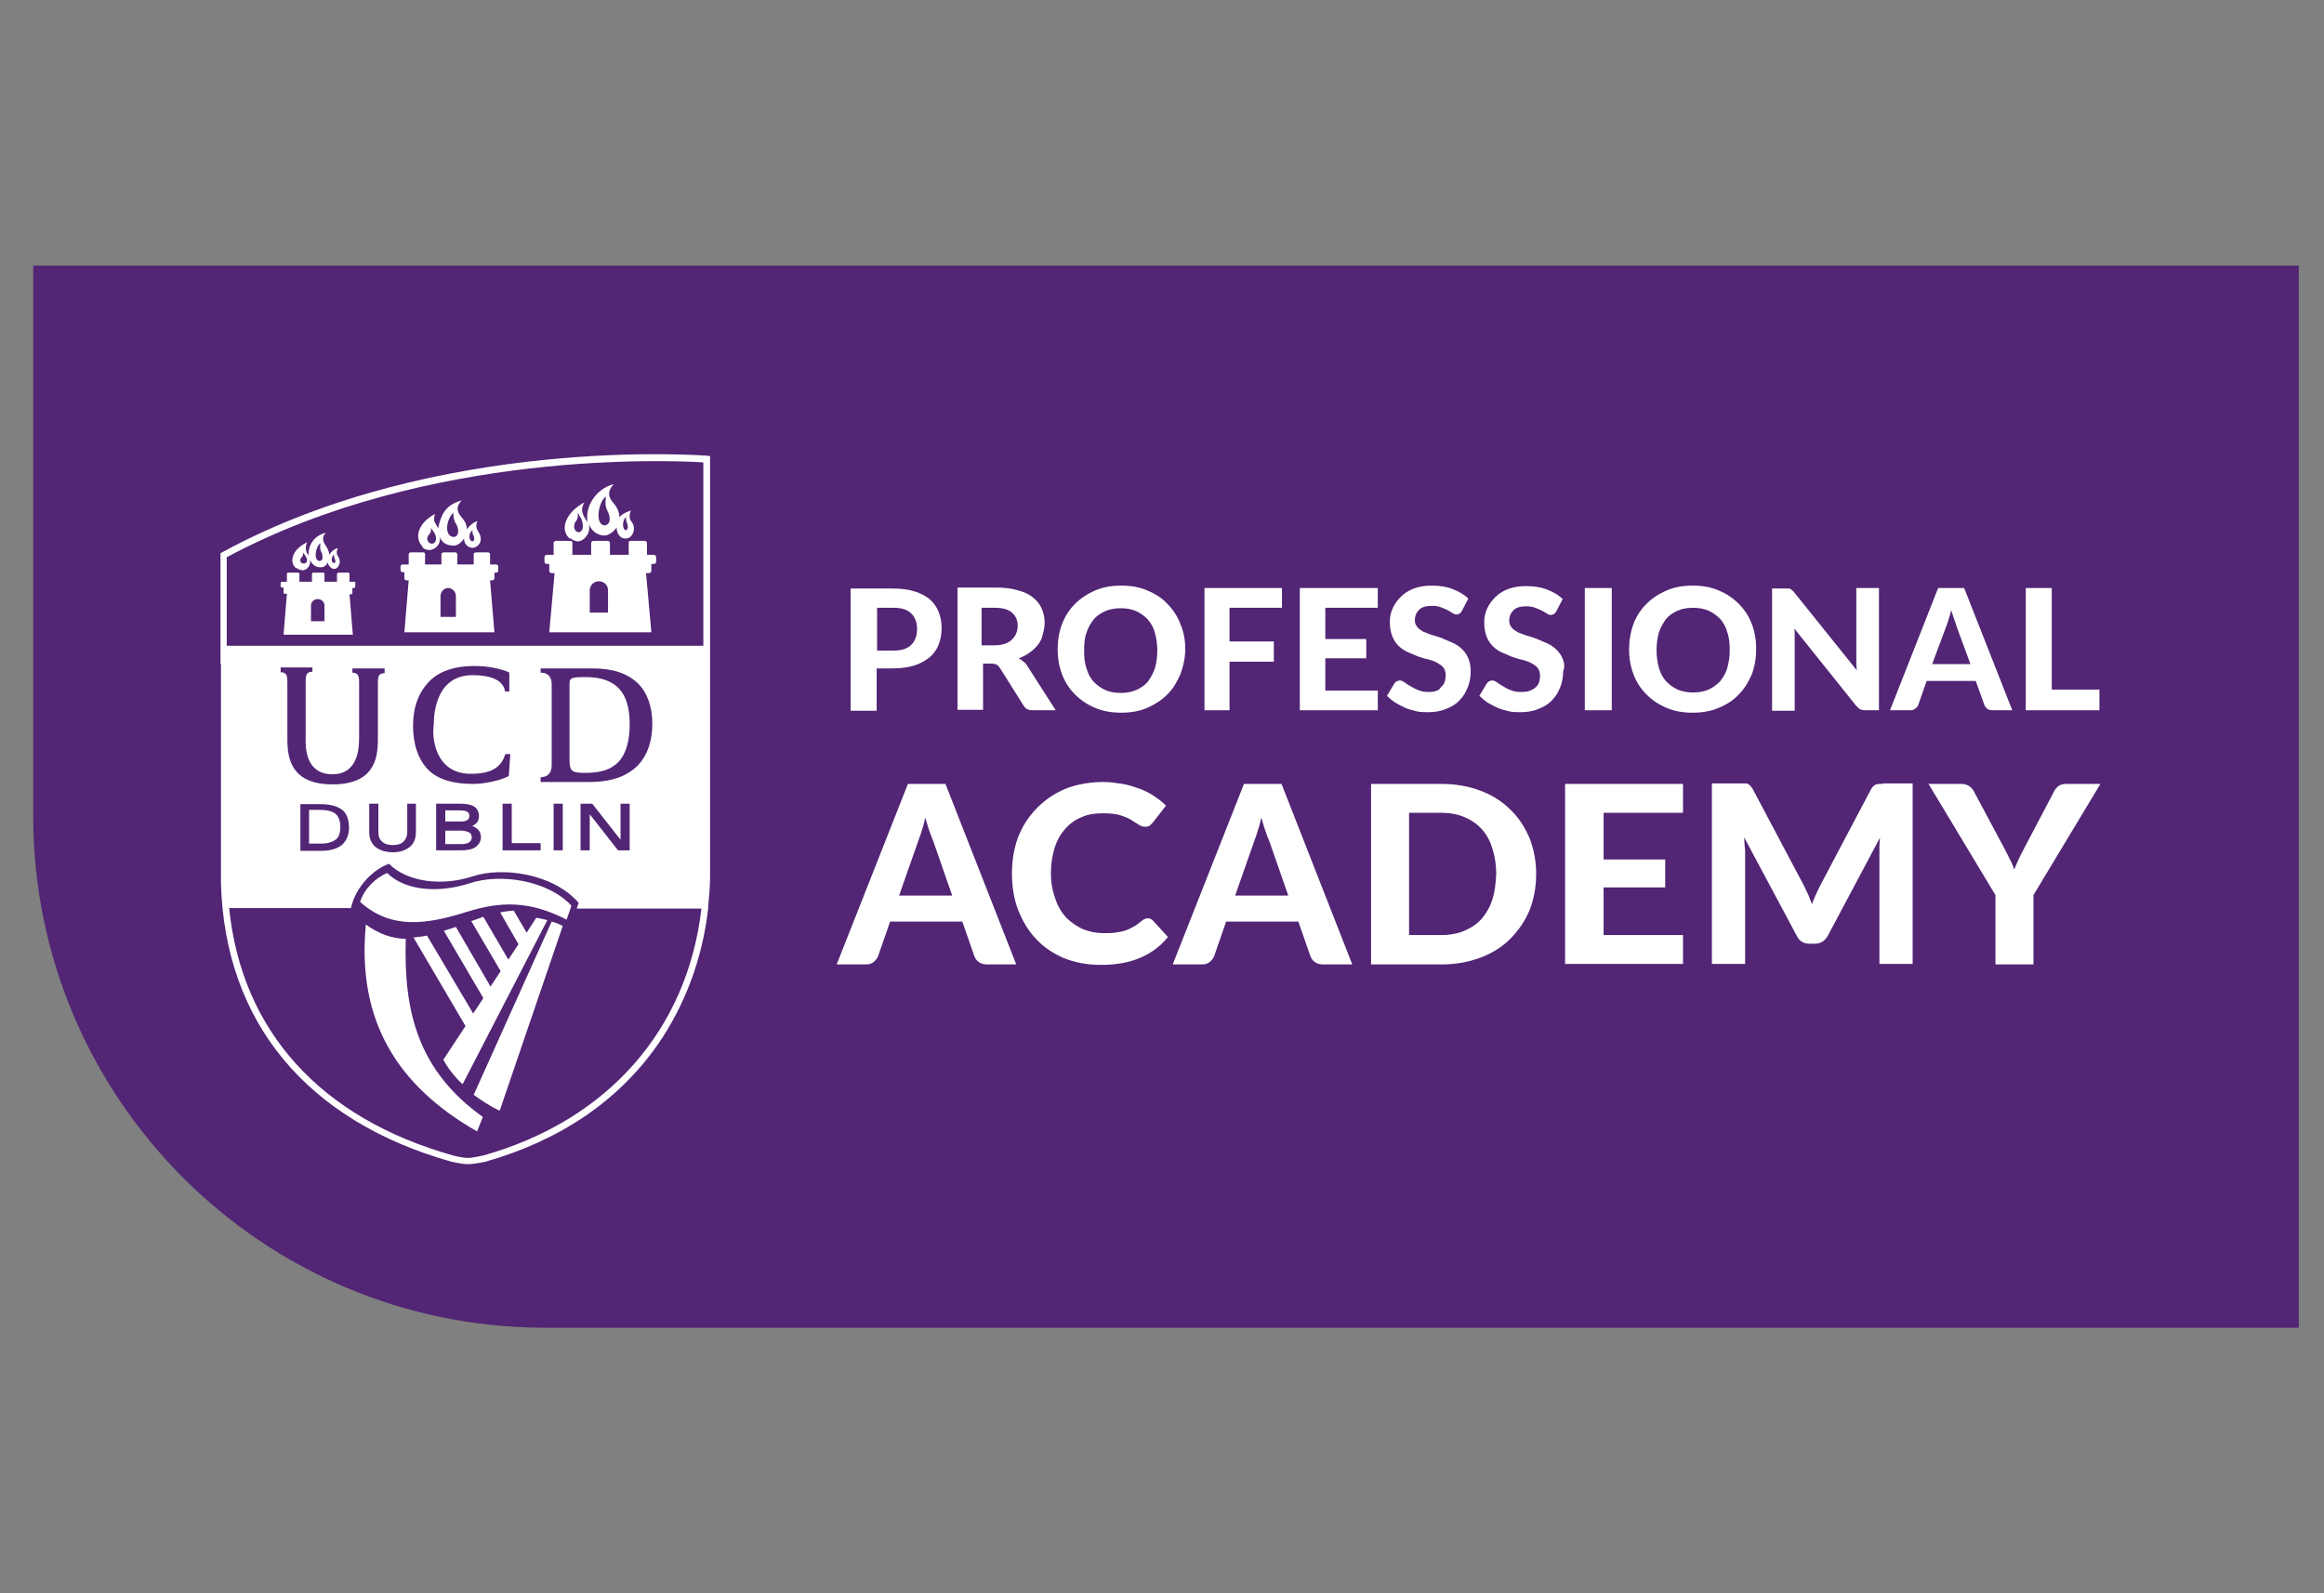 <svg width="70" height="48" viewBox="0 0 70 48" fill="none" xmlns="http://www.w3.org/2000/svg">
<rect x="0" y="0" width="70" height="48" fill="#808080" stroke="none"/>
<path d="M1 8H69.241V40H16.422C7.905 40 1 33.096 1 24.578V8Z" fill="#522575"/>
<g clip-path="url(#clip0_2433_9808)">
<path d="M14.137 25.081C14.079 25.053 13.992 25.024 13.877 25.024H13.412V25.43H13.891C14.007 25.43 14.079 25.415 14.137 25.372C14.181 25.343 14.21 25.285 14.21 25.227C14.21 25.154 14.181 25.11 14.137 25.081Z" fill="white"/>
<path d="M12.223 28.286C11.803 28.272 11.411 28.141 11.02 27.851C10.744 30.751 11.962 32.709 14.37 34.086L14.543 33.651C12.6 32.259 12.151 30.49 12.223 28.286Z" fill="white"/>
<path d="M12.861 28.185C12.731 28.214 12.586 28.228 12.455 28.243L14.021 30.911L13.354 31.926C13.543 32.288 13.862 32.607 13.934 32.665L16.486 27.721C16.37 27.692 16.255 27.663 16.153 27.648L15.863 28.098L15.472 27.431C15.341 27.445 15.196 27.46 15.066 27.489L15.617 28.446L15.312 28.91L14.558 27.619C14.442 27.663 14.326 27.706 14.195 27.75L15.08 29.258L14.775 29.722L13.731 27.924C13.601 27.967 13.485 28.011 13.369 28.04L14.558 30.07L14.253 30.534L12.861 28.185Z" fill="white"/>
<path d="M14.268 32.984C14.471 33.129 14.761 33.332 15.051 33.463L16.951 27.895C16.834 27.837 16.733 27.793 16.617 27.764L14.268 32.984Z" fill="white"/>
<path d="M14.166 26.604C13.238 26.909 12.223 26.851 11.658 26.3C11.324 26.445 10.976 26.764 10.846 27.17C11.759 27.996 12.818 27.866 14.05 27.474C15.08 27.155 15.935 27.126 17.067 27.706L17.212 27.286C16.486 26.503 15.051 26.314 14.166 26.604Z" fill="white"/>
<path d="M10.672 17.527H10.527V17.295C10.527 17.266 10.512 17.251 10.483 17.251H10.208C10.164 17.251 10.15 17.28 10.15 17.295V17.527H9.773V17.295C9.773 17.266 9.758 17.251 9.729 17.251H9.439C9.41 17.251 9.396 17.266 9.396 17.295V17.527H9.019V17.295C9.019 17.266 9.004 17.251 8.975 17.251H8.685C8.656 17.251 8.642 17.266 8.642 17.295V17.527H8.497C8.468 17.527 8.453 17.541 8.453 17.57V17.657C8.453 17.686 8.468 17.701 8.497 17.701H8.54V17.846C8.54 17.875 8.555 17.889 8.584 17.889H8.642L8.54 19.122H10.628L10.527 17.904H10.57C10.599 17.904 10.614 17.889 10.614 17.86V17.715H10.657C10.686 17.715 10.701 17.701 10.701 17.672V17.57C10.715 17.541 10.701 17.527 10.672 17.527ZM9.773 18.716H9.367V18.237C9.367 18.136 9.454 18.049 9.57 18.049C9.686 18.049 9.773 18.136 9.773 18.237V18.716Z" fill="white"/>
<path d="M9.135 17.179C9.265 17.164 9.367 17.019 9.338 16.86C9.381 16.976 9.483 17.092 9.657 17.092C9.729 17.092 9.831 17.063 9.874 16.932C9.86 17.019 10.034 17.251 10.179 17.077C10.251 16.99 10.251 16.86 10.179 16.758C10.106 16.657 10.164 16.541 10.179 16.512C10.048 16.541 9.961 16.642 9.918 16.715C9.918 16.613 9.86 16.512 9.802 16.425C9.657 16.207 9.773 16.091 9.816 16.048C9.425 16.149 9.28 16.454 9.294 16.744C9.28 16.7 9.265 16.686 9.236 16.642C9.178 16.468 9.236 16.396 9.251 16.338C8.787 16.555 8.714 16.932 8.903 17.106C8.946 17.106 9.019 17.193 9.135 17.179ZM10.063 16.7C10.063 16.715 10.048 16.773 10.077 16.816C10.121 16.903 10.106 16.961 10.063 16.961C9.976 16.961 9.961 16.787 10.063 16.7ZM9.657 16.367C9.642 16.396 9.628 16.526 9.671 16.613C9.744 16.773 9.729 16.889 9.628 16.903C9.425 16.889 9.512 16.439 9.657 16.367ZM9.062 16.816C9.091 16.773 9.149 16.758 9.12 16.642C9.193 16.715 9.207 16.773 9.222 16.787C9.265 16.86 9.265 16.976 9.149 16.976C9.062 16.976 9.019 16.903 9.062 16.816Z" fill="white"/>
<path d="M12.948 16.57C13.122 16.555 13.296 16.381 13.238 16.164C13.296 16.323 13.427 16.439 13.673 16.439C13.775 16.439 13.905 16.338 13.978 16.222C13.963 16.338 14.079 16.541 14.282 16.497C14.442 16.454 14.572 16.265 14.399 16.004C14.311 15.874 14.355 15.743 14.384 15.7C14.253 15.729 14.123 15.859 14.065 15.946C14.05 15.845 14.065 15.772 13.891 15.569C13.673 15.308 13.847 15.149 13.905 15.076C13.383 15.221 13.282 15.54 13.195 15.917C13.18 15.874 13.151 15.83 13.108 15.758C13.064 15.685 13.064 15.569 13.108 15.482C12.6 15.743 12.47 16.193 12.716 16.454C12.716 16.483 12.774 16.57 12.948 16.57ZM14.239 15.975C14.225 15.99 14.225 16.062 14.253 16.12C14.311 16.222 14.282 16.309 14.225 16.309C14.123 16.294 14.094 16.062 14.239 15.975ZM13.659 15.439C13.644 15.468 13.659 15.671 13.731 15.772C13.833 15.932 13.833 16.178 13.659 16.178C13.369 16.149 13.441 15.642 13.659 15.439ZM12.89 16.149C12.919 16.091 13.006 16.062 12.977 15.903C13.064 16.019 13.108 16.077 13.108 16.106C13.151 16.207 13.151 16.367 13.006 16.381C12.905 16.367 12.832 16.265 12.89 16.149Z" fill="white"/>
<path d="M17.618 23.284C18.285 23.284 18.966 23.11 18.966 21.805C18.966 20.862 18.56 20.412 17.676 20.398C17.154 20.398 17.154 20.427 17.154 20.645V22.878C17.154 23.226 17.212 23.284 17.618 23.284Z" fill="white"/>
<path d="M17.415 16.309C17.617 16.294 17.806 16.033 17.733 15.787C17.806 15.961 17.951 16.135 18.227 16.135C18.343 16.12 18.488 16.019 18.575 15.888C18.56 16.033 18.676 16.294 18.937 16.207C19.082 16.135 19.169 15.888 19.01 15.7C18.923 15.598 18.981 15.41 19.01 15.381C18.865 15.424 18.734 15.482 18.662 15.584C18.647 15.468 18.633 15.337 18.473 15.149C18.212 14.859 18.43 14.656 18.488 14.583C17.893 14.743 17.603 15.337 17.704 15.743C17.675 15.685 17.632 15.642 17.603 15.584C17.458 15.323 17.574 15.221 17.603 15.134C17.038 15.439 16.849 15.946 17.154 16.222C17.168 16.193 17.27 16.309 17.415 16.309ZM18.865 15.569C18.85 15.584 18.85 15.685 18.879 15.743C18.937 15.874 18.908 15.961 18.85 15.975C18.749 15.961 18.72 15.685 18.865 15.569ZM18.256 14.96C18.241 15.004 18.212 15.221 18.285 15.366C18.415 15.613 18.386 15.801 18.212 15.83C17.893 15.801 18.038 15.076 18.256 14.96ZM17.313 15.758C17.342 15.685 17.429 15.656 17.4 15.439C17.487 15.584 17.53 15.671 17.53 15.685C17.574 15.83 17.574 16.019 17.429 16.033C17.328 16.033 17.255 15.903 17.313 15.758Z" fill="white"/>
<path d="M21.388 19.484V13.742L21.301 13.728C21.214 13.728 13.209 13.09 6.684 16.642L6.641 16.671V19.992H6.655V26.372C6.655 26.445 6.655 26.532 6.655 26.604C6.771 30.795 9.236 33.767 13.601 35C13.615 35 13.891 35.072 14.094 35.072C14.297 35.072 14.601 35 14.616 35C16.863 34.362 18.618 33.173 19.807 31.476C20.634 30.287 21.156 28.881 21.33 27.373V27.329C21.359 27.025 21.388 26.706 21.388 26.387C21.388 26.372 21.388 26.358 21.388 26.358V26.314C21.388 26.285 21.388 26.256 21.388 26.227V21.572V19.484ZM14.558 34.811C14.529 34.811 14.268 34.884 14.094 34.884C13.92 34.884 13.644 34.811 13.644 34.811C9.642 33.68 7.279 31.056 6.902 27.358H10.57C10.715 26.706 11.252 26.184 11.716 26.024C12.267 26.575 13.311 26.706 14.239 26.401C15.109 26.111 16.646 26.3 17.429 27.199L17.371 27.373H21.127C20.706 31.012 18.314 33.753 14.558 34.811ZM9.396 23.052C9.541 23.24 9.744 23.327 10.005 23.327C10.28 23.327 10.469 23.24 10.614 23.052C10.759 22.848 10.817 22.602 10.817 22.181V20.601C10.817 20.412 10.817 20.282 10.643 20.267H10.614V20.137H11.585V20.282H11.556C11.382 20.296 11.382 20.412 11.382 20.615V22.297C11.382 22.587 11.339 22.848 11.252 23.023C11.063 23.428 10.657 23.631 10.019 23.631C9.381 23.631 8.975 23.428 8.787 23.023C8.7 22.848 8.656 22.587 8.656 22.297V20.586C8.656 20.398 8.656 20.267 8.482 20.253H8.453V20.108H9.41V20.238H9.381C9.207 20.253 9.207 20.383 9.207 20.572V22.152C9.193 22.602 9.251 22.848 9.396 23.052ZM14.181 23.312C14.834 23.312 15.095 23.095 15.21 22.747L15.225 22.718H15.37L15.326 23.37L15.312 23.385C15.066 23.515 14.601 23.617 14.239 23.617C13.63 23.617 13.18 23.472 12.905 23.197C12.6 22.892 12.441 22.428 12.441 21.862C12.441 21.34 12.586 20.905 12.89 20.572C13.18 20.238 13.673 20.064 14.282 20.064C14.674 20.064 15.066 20.137 15.326 20.253L15.341 20.267V20.833H15.21V20.804C15.138 20.485 14.775 20.34 14.239 20.34C13.18 20.34 13.064 21.398 13.064 21.848C13.006 22.196 13.093 23.312 14.181 23.312ZM16.284 25.401V25.618H15.138V24.212H15.414V25.401H16.284ZM14.37 24.965C14.442 25.023 14.486 25.11 14.486 25.212C14.486 25.343 14.427 25.444 14.326 25.517C14.224 25.589 14.079 25.618 13.891 25.618H13.137V24.212H13.847C14.05 24.212 14.195 24.241 14.282 24.299C14.37 24.357 14.427 24.458 14.427 24.588C14.427 24.675 14.398 24.762 14.341 24.806C14.311 24.835 14.268 24.864 14.224 24.878C14.282 24.907 14.326 24.936 14.37 24.965ZM12.528 24.212V25.067C12.528 25.256 12.47 25.415 12.339 25.517C12.209 25.618 12.049 25.676 11.846 25.676C11.614 25.676 11.44 25.618 11.31 25.517C11.179 25.401 11.121 25.256 11.121 25.067V24.212H11.397V25.067C11.397 25.198 11.426 25.285 11.513 25.357C11.585 25.43 11.701 25.459 11.832 25.459C11.977 25.459 12.078 25.43 12.151 25.357C12.223 25.285 12.267 25.198 12.267 25.067V24.212H12.528ZM10.512 24.936C10.512 25.154 10.44 25.328 10.295 25.459C10.15 25.575 9.932 25.633 9.671 25.633H9.048V24.226H9.642C9.932 24.226 10.164 24.284 10.309 24.4C10.44 24.502 10.512 24.69 10.512 24.936ZM16.312 20.267H16.284V20.137H17.835C18.459 20.137 18.879 20.282 19.198 20.572C19.488 20.847 19.648 21.282 19.648 21.79C19.648 22.616 19.3 23.037 18.995 23.24C18.676 23.457 18.285 23.559 17.733 23.559H16.284V23.414H16.312C16.486 23.399 16.602 23.312 16.617 23.081V20.615C16.617 20.34 16.443 20.267 16.312 20.267ZM18.966 24.212V25.618H18.618L18.604 25.604L17.763 24.53V25.618H17.487V24.212H17.835L17.849 24.226L18.691 25.299V24.212H18.966ZM16.951 24.212V25.618H16.675V24.212H16.951ZM21.185 19.455H6.829V16.787C12.919 13.525 20.286 13.873 21.185 13.931V19.455Z" fill="white"/>
<path d="M14.95 17.005H14.761V16.7C14.761 16.671 14.732 16.642 14.703 16.642H14.341C14.283 16.642 14.268 16.671 14.268 16.7V17.005H13.775V16.7C13.775 16.671 13.746 16.642 13.717 16.642H13.354C13.325 16.642 13.296 16.671 13.296 16.7V17.005H12.803V16.7C12.803 16.657 12.789 16.642 12.745 16.642H12.368C12.339 16.642 12.31 16.671 12.31 16.7V17.005H12.122C12.093 17.005 12.064 17.034 12.064 17.063V17.179C12.064 17.208 12.093 17.237 12.122 17.237H12.18V17.425C12.18 17.454 12.209 17.483 12.238 17.483H12.31L12.18 19.049H14.892L14.761 17.483H14.834C14.863 17.483 14.892 17.454 14.892 17.425V17.251H14.95C14.979 17.251 15.008 17.222 15.008 17.193V17.077C15.008 17.034 14.979 17.005 14.95 17.005ZM13.732 18.585H13.268V17.962C13.268 17.831 13.369 17.715 13.499 17.715C13.63 17.715 13.732 17.831 13.732 17.962V18.585Z" fill="white"/>
<path d="M9.309 24.415V25.415H9.671C9.86 25.415 10.005 25.372 10.106 25.299C10.208 25.227 10.251 25.096 10.251 24.908C10.251 24.748 10.208 24.617 10.121 24.53C10.034 24.444 9.86 24.4 9.628 24.4H9.309V24.415Z" fill="white"/>
<path d="M14.079 24.705C14.123 24.676 14.137 24.632 14.137 24.588C14.137 24.531 14.123 24.487 14.079 24.458C14.036 24.429 13.949 24.415 13.848 24.415H13.412V24.748H13.905C13.978 24.748 14.036 24.733 14.079 24.705Z" fill="white"/>
<path d="M19.488 16.715V16.367C19.488 16.323 19.459 16.294 19.416 16.294H19.01C18.937 16.294 18.937 16.323 18.937 16.367V16.715H18.372V16.367C18.372 16.323 18.343 16.294 18.299 16.294H17.879C17.835 16.294 17.806 16.323 17.806 16.367V16.715H17.241V16.367C17.241 16.323 17.226 16.294 17.183 16.294H16.748C16.704 16.294 16.675 16.323 16.675 16.367V16.715H16.472C16.428 16.715 16.399 16.744 16.399 16.787V16.918C16.399 16.961 16.428 16.99 16.472 16.99H16.544V17.193C16.544 17.237 16.574 17.266 16.617 17.266H16.704L16.544 19.049H19.619L19.459 17.266H19.546C19.59 17.266 19.619 17.237 19.619 17.193V16.99H19.691C19.735 16.99 19.764 16.961 19.764 16.918V16.787C19.764 16.744 19.735 16.715 19.691 16.715H19.488ZM18.299 18.455H17.763V17.788C17.763 17.643 17.879 17.512 18.038 17.512C18.198 17.512 18.314 17.628 18.314 17.788V18.455H18.299Z" fill="white"/>
<path d="M26.39 20.137H26.883C27.13 20.137 27.347 20.108 27.536 20.05C27.724 19.992 27.869 19.905 28 19.803C28.116 19.702 28.217 19.571 28.275 19.412C28.333 19.267 28.362 19.093 28.362 18.919C28.362 18.745 28.333 18.585 28.275 18.44C28.217 18.295 28.13 18.165 28.014 18.063C27.898 17.962 27.739 17.875 27.55 17.817C27.362 17.759 27.144 17.73 26.883 17.73H25.622V21.413H26.405V20.137H26.39ZM26.419 18.31H26.912C27.028 18.31 27.144 18.324 27.231 18.353C27.318 18.382 27.391 18.426 27.449 18.484C27.507 18.542 27.55 18.6 27.579 18.687C27.608 18.759 27.623 18.846 27.623 18.948C27.623 19.151 27.565 19.31 27.449 19.426C27.333 19.542 27.159 19.6 26.912 19.6H26.419V18.31Z" fill="white"/>
<path d="M29.595 19.992H29.856C29.928 19.992 29.972 20.006 30.016 20.021C30.045 20.035 30.088 20.079 30.117 20.122L30.828 21.253C30.886 21.355 30.973 21.398 31.103 21.398H31.799L30.944 20.064C30.915 20.006 30.871 19.963 30.828 19.934C30.784 19.89 30.741 19.861 30.683 19.832C30.813 19.789 30.915 19.731 31.016 19.658C31.118 19.586 31.19 19.513 31.263 19.426C31.335 19.339 31.379 19.238 31.408 19.122C31.437 19.006 31.466 18.89 31.466 18.774C31.466 18.614 31.437 18.469 31.379 18.339C31.321 18.208 31.234 18.092 31.118 18.005C31.002 17.904 30.842 17.831 30.668 17.788C30.48 17.73 30.262 17.701 30.001 17.701H28.841V21.384H29.61V19.992H29.595ZM29.566 18.31H29.958C30.19 18.31 30.363 18.353 30.48 18.455C30.596 18.556 30.654 18.687 30.654 18.846C30.654 18.933 30.639 19.006 30.61 19.078C30.581 19.151 30.538 19.209 30.48 19.267C30.422 19.325 30.349 19.368 30.262 19.397C30.175 19.426 30.073 19.441 29.943 19.441H29.566V18.31Z" fill="white"/>
<path d="M32.379 20.92C32.553 21.094 32.742 21.224 32.988 21.326C33.22 21.427 33.481 21.471 33.771 21.471C34.061 21.471 34.322 21.427 34.554 21.326C34.786 21.224 34.989 21.094 35.163 20.92C35.337 20.746 35.453 20.543 35.555 20.311C35.642 20.079 35.7 19.818 35.7 19.557C35.7 19.281 35.656 19.035 35.555 18.803C35.468 18.571 35.337 18.368 35.163 18.194C35.004 18.02 34.801 17.889 34.554 17.788C34.322 17.686 34.061 17.643 33.771 17.643C33.481 17.643 33.22 17.686 32.988 17.788C32.756 17.889 32.553 18.02 32.379 18.194C32.205 18.368 32.075 18.571 31.988 18.803C31.901 19.035 31.857 19.296 31.857 19.557C31.857 19.832 31.901 20.079 31.988 20.311C32.075 20.543 32.205 20.746 32.379 20.92ZM32.727 19.064C32.77 18.904 32.858 18.774 32.944 18.658C33.046 18.542 33.162 18.469 33.293 18.411C33.423 18.353 33.583 18.324 33.757 18.324C33.931 18.324 34.09 18.353 34.221 18.411C34.351 18.469 34.467 18.556 34.569 18.658C34.67 18.774 34.743 18.904 34.786 19.064C34.83 19.223 34.859 19.397 34.859 19.6C34.859 19.803 34.83 19.977 34.786 20.137C34.728 20.296 34.656 20.427 34.569 20.543C34.467 20.659 34.351 20.731 34.221 20.789C34.09 20.847 33.931 20.876 33.757 20.876C33.583 20.876 33.423 20.847 33.293 20.789C33.162 20.731 33.046 20.644 32.944 20.543C32.843 20.427 32.77 20.296 32.727 20.137C32.669 19.977 32.654 19.803 32.654 19.6C32.654 19.397 32.669 19.209 32.727 19.064Z" fill="white"/>
<path d="M37.034 19.934H38.368V19.325H37.034V18.31H38.614V17.715H36.28V21.398H37.034V19.934Z" fill="white"/>
<path d="M41.5 20.804H39.919V19.832H41.152V19.252H39.919V18.31H41.5V17.715H39.151V21.398H41.5V20.804Z" fill="white"/>
<path d="M43.037 20.847C42.921 20.847 42.805 20.833 42.718 20.789C42.631 20.76 42.558 20.717 42.486 20.673C42.413 20.63 42.355 20.601 42.312 20.557C42.254 20.528 42.21 20.499 42.167 20.499C42.138 20.499 42.094 20.514 42.065 20.528C42.036 20.543 42.007 20.572 41.993 20.601L41.775 20.963C41.848 21.036 41.935 21.108 42.022 21.166C42.123 21.224 42.225 21.282 42.326 21.326C42.428 21.369 42.544 21.398 42.66 21.427C42.776 21.456 42.892 21.456 43.008 21.456C43.211 21.456 43.399 21.427 43.559 21.355C43.718 21.297 43.864 21.21 43.965 21.094C44.081 20.978 44.154 20.847 44.212 20.702C44.27 20.557 44.298 20.398 44.298 20.224C44.298 20.064 44.27 19.934 44.226 19.832C44.182 19.716 44.11 19.629 44.038 19.557C43.965 19.484 43.864 19.412 43.762 19.368C43.66 19.325 43.559 19.281 43.458 19.238C43.356 19.194 43.254 19.165 43.153 19.136C43.051 19.107 42.964 19.064 42.877 19.035C42.805 18.991 42.732 18.948 42.689 18.89C42.645 18.832 42.616 18.774 42.616 18.687C42.616 18.556 42.66 18.455 42.747 18.368C42.834 18.281 42.964 18.252 43.138 18.252C43.24 18.252 43.327 18.266 43.399 18.295C43.472 18.324 43.544 18.353 43.602 18.382C43.66 18.411 43.704 18.44 43.748 18.469C43.791 18.498 43.834 18.513 43.864 18.513C43.907 18.513 43.936 18.498 43.965 18.484C43.994 18.469 44.008 18.44 44.038 18.397L44.226 18.034C44.096 17.904 43.936 17.817 43.748 17.744C43.559 17.672 43.356 17.643 43.124 17.643C42.921 17.643 42.747 17.672 42.587 17.73C42.428 17.788 42.297 17.875 42.196 17.976C42.094 18.078 42.007 18.194 41.949 18.324C41.891 18.455 41.862 18.585 41.862 18.73C41.862 18.904 41.891 19.049 41.935 19.165C41.978 19.281 42.051 19.383 42.123 19.455C42.196 19.528 42.297 19.6 42.399 19.644C42.5 19.687 42.602 19.731 42.703 19.774C42.805 19.803 42.907 19.847 43.008 19.861C43.109 19.89 43.197 19.919 43.283 19.963C43.356 20.006 43.428 20.05 43.472 20.108C43.516 20.166 43.544 20.238 43.544 20.34C43.544 20.499 43.501 20.63 43.399 20.702C43.356 20.804 43.211 20.847 43.037 20.847Z" fill="white"/>
<path d="M47.068 19.847C47.025 19.731 46.952 19.644 46.88 19.571C46.807 19.499 46.706 19.426 46.604 19.383C46.502 19.339 46.401 19.296 46.3 19.252C46.198 19.209 46.096 19.18 45.995 19.151C45.894 19.122 45.806 19.078 45.719 19.049C45.647 19.006 45.574 18.962 45.531 18.904C45.487 18.846 45.458 18.788 45.458 18.701C45.458 18.571 45.502 18.469 45.589 18.382C45.676 18.295 45.806 18.266 45.98 18.266C46.082 18.266 46.169 18.281 46.241 18.31C46.314 18.339 46.386 18.368 46.445 18.397C46.502 18.426 46.546 18.455 46.59 18.484C46.633 18.513 46.677 18.527 46.706 18.527C46.749 18.527 46.778 18.513 46.807 18.498C46.836 18.484 46.851 18.455 46.88 18.411L47.068 18.049C46.938 17.918 46.778 17.831 46.59 17.759C46.401 17.686 46.198 17.657 45.966 17.657C45.763 17.657 45.589 17.686 45.429 17.744C45.27 17.802 45.139 17.889 45.038 17.991C44.937 18.092 44.849 18.208 44.791 18.339C44.733 18.469 44.705 18.6 44.705 18.745C44.705 18.919 44.733 19.064 44.777 19.18C44.821 19.296 44.893 19.397 44.966 19.47C45.038 19.542 45.139 19.615 45.241 19.658C45.342 19.702 45.444 19.745 45.545 19.789C45.647 19.818 45.748 19.861 45.85 19.876C45.952 19.905 46.039 19.934 46.125 19.977C46.198 20.021 46.27 20.064 46.314 20.122C46.358 20.18 46.386 20.253 46.386 20.354C46.386 20.514 46.343 20.645 46.241 20.717C46.14 20.804 46.009 20.847 45.821 20.847C45.705 20.847 45.589 20.833 45.502 20.79C45.415 20.761 45.342 20.717 45.27 20.673C45.197 20.63 45.139 20.601 45.096 20.557C45.038 20.528 44.995 20.499 44.951 20.499C44.922 20.499 44.879 20.514 44.849 20.528C44.821 20.543 44.791 20.572 44.777 20.601L44.559 20.963C44.632 21.036 44.719 21.108 44.806 21.166C44.907 21.224 45.009 21.282 45.111 21.326C45.212 21.369 45.328 21.398 45.444 21.427C45.56 21.456 45.676 21.456 45.792 21.456C45.995 21.456 46.184 21.427 46.343 21.355C46.502 21.297 46.647 21.21 46.749 21.094C46.865 20.978 46.938 20.847 46.995 20.702C47.053 20.557 47.083 20.398 47.083 20.224C47.141 20.093 47.112 19.948 47.068 19.847Z" fill="white"/>
<path d="M48.547 17.715H47.735V21.398H48.547V17.715Z" fill="white"/>
<path d="M52.375 20.92C52.549 20.746 52.665 20.543 52.767 20.311C52.854 20.079 52.897 19.818 52.897 19.557C52.897 19.281 52.854 19.035 52.767 18.803C52.68 18.571 52.549 18.368 52.375 18.194C52.201 18.02 52.013 17.889 51.766 17.788C51.534 17.686 51.273 17.643 50.983 17.643C50.693 17.643 50.432 17.686 50.2 17.788C49.968 17.889 49.765 18.02 49.591 18.194C49.417 18.368 49.286 18.571 49.2 18.803C49.113 19.035 49.069 19.296 49.069 19.557C49.069 19.832 49.113 20.079 49.2 20.311C49.286 20.543 49.417 20.746 49.591 20.92C49.765 21.094 49.953 21.224 50.2 21.326C50.432 21.427 50.693 21.471 50.983 21.471C51.273 21.471 51.534 21.427 51.766 21.326C52.013 21.224 52.216 21.094 52.375 20.92ZM51.462 20.775C51.331 20.833 51.172 20.862 50.998 20.862C50.824 20.862 50.664 20.833 50.534 20.775C50.403 20.717 50.287 20.63 50.186 20.528C50.084 20.412 50.012 20.282 49.968 20.122C49.925 19.963 49.896 19.789 49.896 19.586C49.896 19.383 49.925 19.209 49.968 19.049C50.026 18.89 50.099 18.759 50.186 18.643C50.287 18.527 50.403 18.455 50.534 18.397C50.664 18.339 50.824 18.31 50.998 18.31C51.172 18.31 51.317 18.339 51.462 18.397C51.592 18.455 51.708 18.542 51.81 18.643C51.911 18.759 51.984 18.89 52.027 19.049C52.085 19.209 52.1 19.383 52.1 19.586C52.1 19.789 52.071 19.963 52.027 20.122C51.984 20.282 51.897 20.412 51.81 20.528C51.708 20.63 51.592 20.717 51.462 20.775Z" fill="white"/>
<path d="M54.057 19.267C54.057 19.223 54.057 19.165 54.057 19.107C54.057 19.049 54.057 18.991 54.043 18.933L55.913 21.268C55.957 21.311 56 21.355 56.029 21.369C56.073 21.384 56.116 21.398 56.189 21.398H56.595V17.715H55.913V19.832C55.913 19.89 55.913 19.948 55.913 20.006C55.913 20.064 55.928 20.137 55.928 20.195L54.043 17.846C54.028 17.817 53.999 17.802 53.985 17.788C53.97 17.773 53.956 17.759 53.927 17.744C53.912 17.73 53.883 17.73 53.869 17.73C53.84 17.73 53.811 17.73 53.782 17.73H53.376V21.413H54.057V19.267Z" fill="white"/>
<path d="M59.77 21.239C59.785 21.282 59.828 21.326 59.858 21.355C59.901 21.384 59.959 21.398 60.017 21.398H60.611L59.161 17.715H58.378L56.928 21.398H57.537C57.595 21.398 57.654 21.384 57.697 21.34C57.74 21.311 57.77 21.268 57.784 21.224L58.031 20.514H59.51L59.77 21.239ZM58.204 19.992L58.625 18.861C58.654 18.803 58.668 18.73 58.697 18.643C58.727 18.556 58.755 18.469 58.77 18.382C58.799 18.469 58.828 18.556 58.857 18.643C58.886 18.73 58.915 18.788 58.929 18.861L59.35 20.006H58.204V19.992Z" fill="white"/>
<path d="M61.8 20.775V17.715H61.017V21.398H63.236V20.775H61.8Z" fill="white"/>
<path d="M27.347 23.617L25.201 29.055H26.086C26.187 29.055 26.26 29.026 26.318 28.982C26.376 28.924 26.419 28.881 26.448 28.808L26.811 27.764H28.986L29.349 28.808C29.377 28.881 29.421 28.939 29.479 28.982C29.537 29.026 29.624 29.055 29.725 29.055H30.61L28.478 23.617H27.347ZM27.086 26.966L27.666 25.314C27.695 25.227 27.739 25.125 27.768 25.009C27.811 24.893 27.84 24.762 27.869 24.632C27.913 24.762 27.942 24.893 27.985 25.009C28.029 25.125 28.058 25.227 28.101 25.314L28.681 26.981H27.086V26.966Z" fill="white"/>
<path d="M34.728 27.735C34.685 27.692 34.627 27.663 34.569 27.663C34.54 27.663 34.496 27.677 34.467 27.692C34.438 27.706 34.409 27.721 34.38 27.75C34.293 27.822 34.221 27.88 34.134 27.924C34.047 27.967 33.974 28.011 33.873 28.04C33.786 28.069 33.684 28.083 33.583 28.098C33.481 28.112 33.365 28.112 33.235 28.112C33.017 28.112 32.814 28.069 32.626 27.996C32.437 27.909 32.263 27.793 32.118 27.648C31.973 27.489 31.857 27.3 31.785 27.068C31.698 26.836 31.654 26.59 31.654 26.299C31.654 26.009 31.698 25.763 31.77 25.531C31.843 25.299 31.959 25.11 32.089 24.965C32.234 24.806 32.394 24.69 32.582 24.617C32.771 24.53 32.988 24.502 33.22 24.502C33.423 24.502 33.597 24.516 33.742 24.559C33.873 24.603 33.989 24.646 34.076 24.704C34.163 24.762 34.235 24.806 34.308 24.849C34.366 24.893 34.438 24.907 34.496 24.907C34.554 24.907 34.612 24.893 34.641 24.864C34.67 24.835 34.699 24.806 34.728 24.777L35.12 24.27C35.018 24.168 34.888 24.067 34.757 23.98C34.627 23.892 34.482 23.82 34.322 23.762C34.163 23.704 33.989 23.646 33.815 23.617C33.626 23.588 33.438 23.559 33.235 23.559C32.959 23.559 32.713 23.588 32.466 23.646C32.22 23.704 32.002 23.791 31.799 23.907C31.596 24.023 31.407 24.168 31.248 24.328C31.088 24.487 30.944 24.675 30.828 24.878C30.712 25.081 30.625 25.299 30.567 25.546C30.509 25.792 30.48 26.038 30.48 26.314C30.48 26.706 30.538 27.083 30.668 27.416C30.799 27.75 30.973 28.04 31.204 28.286C31.436 28.533 31.712 28.721 32.046 28.866C32.379 28.997 32.742 29.069 33.162 29.069C33.626 29.069 34.018 28.997 34.351 28.852C34.685 28.707 34.96 28.504 35.178 28.228L34.728 27.735Z" fill="white"/>
<path d="M37.469 23.617L35.323 29.055H36.207C36.309 29.055 36.381 29.026 36.439 28.982C36.497 28.924 36.541 28.881 36.57 28.808L36.932 27.764H39.107L39.47 28.808C39.499 28.881 39.542 28.939 39.6 28.982C39.658 29.026 39.745 29.055 39.847 29.055H40.731L38.6 23.617H37.469ZM37.208 26.966L37.788 25.314C37.817 25.227 37.86 25.125 37.889 25.009C37.933 24.893 37.962 24.762 37.991 24.632C38.034 24.762 38.063 24.893 38.107 25.009C38.15 25.125 38.179 25.227 38.223 25.314L38.803 26.981H37.208V26.966Z" fill="white"/>
<path d="M45.487 24.386C45.241 24.139 44.937 23.95 44.589 23.82C44.24 23.689 43.849 23.617 43.428 23.617H41.297V29.055H43.428C43.849 29.055 44.24 28.982 44.589 28.852C44.937 28.721 45.241 28.533 45.487 28.286C45.734 28.04 45.923 27.764 46.068 27.431C46.198 27.097 46.27 26.735 46.27 26.328C46.27 25.937 46.198 25.575 46.068 25.241C45.923 24.907 45.734 24.617 45.487 24.386ZM44.951 27.097C44.879 27.329 44.763 27.518 44.632 27.677C44.487 27.837 44.313 27.953 44.11 28.04C43.907 28.127 43.675 28.17 43.414 28.17H42.442V24.487H43.414C43.675 24.487 43.907 24.53 44.11 24.617C44.313 24.704 44.487 24.82 44.632 24.98C44.777 25.14 44.879 25.328 44.951 25.56C45.023 25.792 45.067 26.038 45.067 26.328C45.052 26.619 45.023 26.88 44.951 27.097Z" fill="white"/>
<path d="M47.141 29.04H50.693V28.17H48.301V26.735H50.157V25.893H48.301V24.487H50.693V23.617H47.141V29.04Z" fill="white"/>
<path d="M56.609 23.617C56.566 23.617 56.537 23.631 56.508 23.631C56.479 23.646 56.45 23.66 56.421 23.69C56.392 23.718 56.377 23.747 56.349 23.791L54.826 26.677C54.782 26.764 54.739 26.851 54.695 26.952C54.652 27.054 54.608 27.141 54.579 27.242C54.536 27.141 54.507 27.054 54.464 26.952C54.42 26.865 54.376 26.764 54.333 26.677L52.796 23.776C52.767 23.733 52.752 23.704 52.723 23.675C52.694 23.646 52.68 23.631 52.651 23.617C52.622 23.602 52.593 23.602 52.549 23.602C52.506 23.602 52.462 23.602 52.419 23.602H51.563V29.04H52.564V25.705C52.564 25.633 52.564 25.56 52.549 25.473C52.549 25.386 52.535 25.314 52.535 25.227L54.115 28.185C54.159 28.272 54.203 28.33 54.275 28.373C54.347 28.417 54.42 28.431 54.507 28.431H54.666C54.84 28.431 54.971 28.344 55.058 28.185L56.624 25.241C56.624 25.328 56.609 25.415 56.609 25.488C56.609 25.575 56.609 25.647 56.609 25.705V29.04H57.61V23.602H56.754C56.697 23.617 56.653 23.617 56.609 23.617Z" fill="white"/>
<path d="M61.989 23.689C61.931 23.747 61.888 23.791 61.859 23.863L60.959 25.575C60.843 25.792 60.742 26.009 60.67 26.198C60.641 26.096 60.597 25.995 60.539 25.893C60.496 25.792 60.438 25.691 60.38 25.575L59.466 23.863C59.437 23.791 59.379 23.733 59.321 23.689C59.263 23.646 59.176 23.617 59.089 23.617H58.088L60.104 26.966V29.055H61.249V26.966L63.265 23.617H62.25C62.12 23.617 62.047 23.646 61.989 23.689Z" fill="white"/>
</g>
<defs>
<clipPath id="clip0_2433_9808">
<rect width="57.06" height="21.976" fill="white" transform="translate(6.398 13.398)"/>
</clipPath>
</defs>
</svg>
